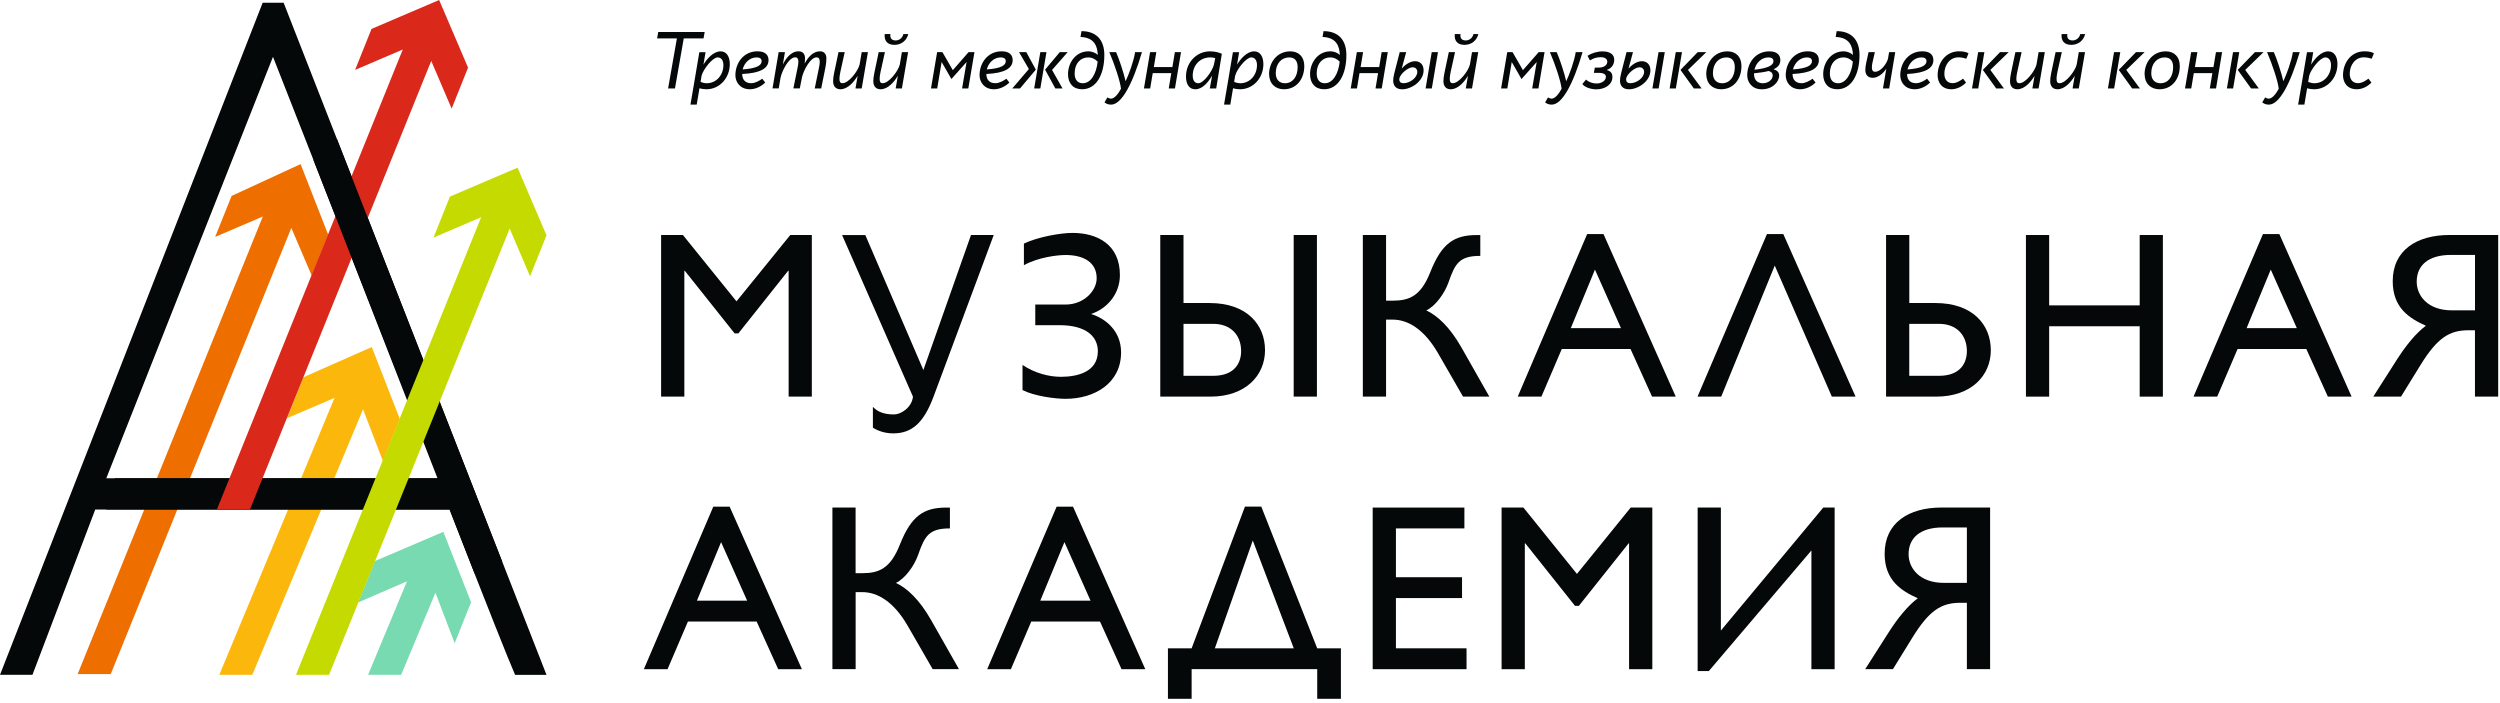 <svg width="594" height="167" viewBox="0 0 594 167" fill="none" xmlns="http://www.w3.org/2000/svg">
<g clip-path="url(#clip0_65_79)">
<path d="M192.89 94.24H187.38V64.34H187.26L175.44 79.21H174.54L162.71 64.34H162.6V94.24H157.08V55.84H162.26L174.99 71.6L187.77 55.84H192.89V94.24Z" fill="#040808"/>
<path d="M219.39 87.93L230.71 55.84H236.11L221.81 94.24C219.5 100.43 216.69 102.97 212.24 102.97C210.33 102.97 208.64 102.41 207.4 101.62V96.67C208.64 97.97 210.21 98.47 212.47 98.47C213.99 98.47 216.64 96.89 216.92 94.25L200.08 55.85H205.6L219.4 87.94L219.39 87.93Z" fill="#040808"/>
<path d="M243.29 57.87C246.61 56.29 251.96 55.34 254.83 55.34C260.74 55.34 266.09 58.1 266.09 65.36C266.09 70.09 262.77 73.47 259.22 74.6C262.71 75.67 266.37 78.65 266.37 83.72C266.37 91.15 259.95 94.76 253.2 94.76C250.55 94.76 245.71 94.09 242.95 92.68V86.71C245.88 88.68 249.26 89.53 252.07 89.53C255.84 89.53 260.85 88.46 260.85 83.45C260.85 80.35 258.6 77.26 251.67 77.26H245.98V72.36H253.19C257.53 72.36 260.57 69.1 260.57 66.11C260.57 62.22 257.3 60.59 253.19 60.59C251.11 60.59 246.66 61.15 243.28 63.01V57.89L243.29 57.87Z" fill="#040808"/>
<path d="M312.9 94.24H307.38V55.84H312.9V94.24ZM281.2 89.29H288.3C293.31 89.29 294.89 86.25 294.89 83.43C294.89 79.6 292.41 76.95 288.3 76.95H281.2V89.28V89.29ZM275.68 94.24V55.84H281.2V72H287.39C296.29 72 300.57 77.18 300.57 83.2C300.57 89.22 295.95 94.24 287.56 94.24H275.68Z" fill="#040808"/>
<path d="M329.33 55.84V71.44H330.9C334.9 71.44 337.6 70.32 339.85 64.63C342.55 57.82 345.48 55.85 350.88 55.85H351.72V60.8C346.77 60.8 345.75 62.55 344.18 67.05C343.22 69.81 340.97 72.79 338.89 73.75C341.54 74.99 344.46 77.69 347.22 82.53L353.87 94.24H347.62L341.65 83.88C338.38 78.25 334.56 75.94 330.9 75.94H329.33V94.24H323.81V55.84H329.33Z" fill="#040808"/>
<path d="M373.21 77.97H385.15L378.96 64.06L373.22 77.97H373.21ZM398.16 94.24H392.53L387.41 82.92H371.08L366.24 94.24H360.61L377.11 55.61H380.99L398.16 94.24Z" fill="#040808"/>
<path d="M440.88 94.24H435.25L421.68 63.1L408.96 94.24H403.33L419.83 55.61H423.71L440.88 94.24Z" fill="#040808"/>
<path d="M453.64 89.29H460.74C465.75 89.29 467.33 86.25 467.33 83.43C467.33 79.6 464.85 76.95 460.74 76.95H453.64V89.28V89.29ZM448.13 94.24V55.84H453.65V72H459.84C468.74 72 473.02 77.18 473.02 83.2C473.02 89.22 468.4 94.24 460.01 94.24H448.13Z" fill="#040808"/>
<path d="M513.9 94.24H508.39V77.52H486.88V94.24H481.36V55.84H486.88V72.56H508.39V55.84H513.9V94.24Z" fill="#040808"/>
<path d="M533.79 77.97H545.73L539.53 64.06L533.79 77.97ZM558.73 94.24H553.1L547.98 82.92H531.65L526.81 94.24H521.18L537.68 55.61H541.57L558.74 94.24H558.73Z" fill="#040808"/>
<path d="M588.06 60.57H582.32C576.97 60.57 574.21 63.05 574.21 66.93C574.21 70.14 576.69 73.74 582.6 73.74H588.06V60.56V60.57ZM593.57 55.84V94.24H588.05V78.47H586.53C581.97 78.47 579.1 80.27 575.1 86.75L570.48 94.24H563.89L569.35 85.68C571.6 82.13 574.02 79.15 576.39 77.4C572.5 75.65 568.51 73.18 568.51 66.81C568.51 59.43 574.25 55.83 582.03 55.83H593.57V55.84Z" fill="#040808"/>
<path d="M165.58 142.72H177.52L171.33 128.81L165.59 142.72H165.58ZM190.53 159H184.9L179.78 147.68H163.45L158.61 159H152.98L169.48 120.38H173.36L190.53 159Z" fill="#040808"/>
<path d="M203.29 120.59V136.19H204.87C208.87 136.19 211.57 135.07 213.82 129.38C216.52 122.57 219.45 120.6 224.86 120.6H225.7V125.55C220.75 125.55 219.73 127.3 218.16 131.8C217.2 134.56 214.95 137.54 212.87 138.5C215.52 139.74 218.44 142.44 221.2 147.28L227.85 158.99H221.6L215.63 148.63C212.36 143 208.54 140.69 204.88 140.69H203.3V158.99H197.78V120.59H203.3H203.29Z" fill="#040808"/>
<path d="M247.17 142.72H259.11L252.91 128.81L247.17 142.72ZM272.11 159H266.48L261.36 147.68H245.03L240.19 159H234.56L251.06 120.38H254.95L272.12 159H272.11Z" fill="#040808"/>
<path d="M297.66 128.42L307.4 154.04H288.65L297.66 128.42ZM295.8 120.37L283.13 154.04H277.5V166.03H283.13V158.99H312.97V166.03H318.6V154.04H312.97L299.68 120.37H295.79H295.8Z" fill="#040808"/>
<path d="M347.94 125.55H331.67V137.15H347.38V142.1H331.67V154.04H348.45V159H326.15V120.6H347.94V125.55Z" fill="#040808"/>
<path d="M392.59 159H387.07V129.1H386.96L375.13 143.96H374.23L362.41 129.1H362.3V159H356.78V120.59H361.96L374.68 136.36L387.46 120.59H392.59V159Z" fill="#040808"/>
<path d="M435.91 159H430.39V130.79L406.01 159.45H403.36V120.59H408.88V149.82L433.21 120.59H435.91V159Z" fill="#040808"/>
<path d="M467.33 125.32H461.59C456.24 125.32 453.48 127.8 453.48 131.68C453.48 134.89 455.96 138.49 461.87 138.49H467.33V125.31V125.32ZM472.85 120.59V158.99H467.33V143.22H465.81C461.25 143.22 458.38 145.02 454.38 151.5L449.76 158.99H443.17L448.63 150.43C450.88 146.88 453.3 143.9 455.67 142.15C451.78 140.4 447.79 137.93 447.79 131.57C447.79 124.19 453.53 120.59 461.3 120.59H472.84H472.85Z" fill="#040808"/>
<path d="M94.98 99.51L88.34 82.45L72.07 89.64L68.16 99.38L79.49 94.53L52.1 160.34H59.95L86.26 97.24L90.97 109.53L94.98 99.51Z" fill="#FCB70D"/>
<path d="M77.97 55.75L71.42 38.99L55.03 46.55L51.12 56.29L62.45 51.44L18.45 160.16H26.31L69.22 54.15L74.06 65.48L77.97 55.75Z" fill="#EF6E00"/>
<path d="M111.93 143.09L105.34 126.36L89.08 133.31L85.1 143.14L96.7 138.12L87.45 160.34H95.31L103.46 140.83L108.03 152.83L111.93 143.09Z" fill="#78DAB1"/>
<path d="M104.16 113.63H25.26L64.86 13.5L104.16 113.63ZM67.39 0.65H62.41L0 160.34H7.71L22.63 121.06H106.8C116.26 145.31 120.83 156.8 122.39 160.35H129.85L67.39 0.65Z" fill="#040808"/>
<path d="M27.31 113.63L25.24 121.07H106.8L104.16 113.63H27.31Z" fill="#040808"/>
<path d="M104.34 0L88.27 6.87L84.37 16.61L95.7 11.76L51.52 121.07H59.38L102.46 14.47L107.31 25.81L111.21 16.07L104.34 0Z" fill="#DA291A"/>
<path d="M74.47 38L80.03 32.96L119.33 133.47L112.77 136.26L74.47 38Z" fill="#040808"/>
<path d="M129.85 55.91L122.97 39.84L106.9 46.71L103 56.45L114.33 51.6L70.32 160.34H78.18L121.1 54.31L125.94 65.65L129.85 55.91Z" fill="#C5DA00"/>
<path d="M156.4 7.6H167.43L167.16 9.13H162.46L160.37 21.02H158.74L160.83 9.13H156.13L156.4 7.6Z" fill="#040808"/>
<path d="M164.05 24.86L164.84 20.24L166.16 12.4H167.64L167.14 15.35C167.98 13.95 169.52 12.2 171.21 12.2C172.65 12.2 173.4 13.47 173.4 15.23C173.4 18.59 170.91 21.21 167.86 21.21C167.25 21.21 166.67 21.11 166.19 20.98L165.54 24.85H164.06L164.05 24.86ZM166.45 19.43C166.78 19.62 167.41 19.78 167.91 19.78C170.19 19.78 171.88 17.86 171.88 15.46C171.88 14.37 171.38 13.64 170.52 13.64C169.33 13.64 167.14 16.38 166.7 17.96L166.45 19.44V19.43Z" fill="#040808"/>
<path d="M181.8 19.62C180.96 20.48 179.56 21.21 178.18 21.21C175.8 21.21 174.73 19.46 174.73 17.89C174.73 14.96 176.67 12.19 179.99 12.19C181.97 12.19 182.62 13.21 182.6 14.32C182.58 16.16 180.84 17.37 176.35 17.58C176.35 19.06 177.21 19.77 178.48 19.77C179.48 19.77 180.49 19.14 181.11 18.7L181.82 19.62H181.8ZM176.45 16.5C179.9 16.25 180.94 15.5 180.96 14.56C180.98 13.95 180.52 13.64 179.79 13.64C178.12 13.64 176.86 14.91 176.45 16.5Z" fill="#040808"/>
<path d="M185.02 12.39H186.5L186 15.34C186.67 13.94 187.92 12.19 189.74 12.19C190.78 12.19 191.27 12.88 191.27 13.84C191.27 14.3 191.25 14.7 191.19 15.11C191.9 13.75 193.09 12.19 194.81 12.19C195.85 12.19 196.35 12.88 196.35 13.84C196.35 14.65 196.27 15.22 196.12 16.03L195.12 21.02H193.58L194.54 16.32C194.64 15.88 194.79 15.05 194.77 14.59C194.75 14.05 194.62 13.63 194 13.63C192.54 13.63 190.97 16.66 190.57 18.29L190.03 21.01H188.5L189.46 16.31C189.56 15.87 189.71 15.04 189.69 14.58C189.67 14.04 189.54 13.62 188.92 13.62C187.39 13.62 185.74 16.96 185.45 18.51L185.03 21H183.55L185.01 12.37L185.02 12.39Z" fill="#040808"/>
<path d="M204.24 15.34L204.74 12.39H206.22L204.74 21.02H203.26L203.78 18.01C202.94 19.43 201.44 21.21 199.68 21.21C198.43 21.21 197.95 20.31 197.95 19.31C197.95 18.75 198.01 18.18 198.18 17.37L199.23 12.38H200.71L199.67 17.08C199.57 17.5 199.44 18.35 199.46 18.81C199.46 19.35 199.59 19.77 200.19 19.77C201.65 19.77 203.87 16.89 204.24 15.34Z" fill="#040808"/>
<path d="M213.79 15.34L214.29 12.39H215.77L214.29 21.02H212.81L213.33 18.01C212.49 19.43 210.99 21.21 209.23 21.21C207.98 21.21 207.5 20.31 207.5 19.31C207.5 18.75 207.56 18.18 207.73 17.37L208.78 12.38H210.26L209.22 17.08C209.12 17.5 208.99 18.35 209.01 18.81C209.01 19.35 209.14 19.77 209.74 19.77C211.2 19.77 213.42 16.89 213.79 15.34ZM211.57 8.09C211.44 8.93 211.74 9.61 212.82 9.61C213.51 9.61 214.41 9.15 214.64 8.09H215.81C215.45 9.55 214.24 10.66 212.51 10.66C210.78 10.66 210.05 9.64 210.21 8.09H211.57Z" fill="#040808"/>
<path d="M222.67 12.39H223.92L226.39 16.67L230.13 12.39H231.53L230.07 21.02H228.59L229.66 14.73L226.09 18.74H226.03L223.73 14.73L222.68 21.02H221.2L222.66 12.39H222.67Z" fill="#040808"/>
<path d="M239.81 19.62C238.97 20.48 237.57 21.21 236.19 21.21C233.81 21.21 232.74 19.46 232.74 17.89C232.74 14.96 234.68 12.19 238 12.19C239.98 12.19 240.63 13.21 240.61 14.32C240.59 16.16 238.85 17.37 234.36 17.58C234.36 19.06 235.22 19.77 236.49 19.77C237.49 19.77 238.5 19.14 239.12 18.7L239.83 19.62H239.81ZM234.46 16.5C237.91 16.25 238.95 15.5 238.97 14.56C238.99 13.95 238.53 13.64 237.8 13.64C236.13 13.64 234.87 14.91 234.46 16.5Z" fill="#040808"/>
<path d="M242.12 12.39H243.85L246.11 16.55L242.35 21.02H240.51L244.46 16.4L242.12 12.39ZM247.18 12.39H248.64L247.18 21.02H245.72L247.18 12.39ZM249.97 16.63L252.46 21.02H250.75L248.31 16.55L251.8 12.39H253.68L249.96 16.63H249.97Z" fill="#040808"/>
<path d="M253.76 17.63C253.76 14.83 255.66 12.2 258.57 12.2C259.59 12.2 260.37 12.62 260.83 13.06C260.75 11.03 260.08 8.92 256.73 8.78L256.96 7.4C260.45 7.4 262.39 9.45 262.39 13.08C262.39 17.76 260.45 21.21 257.1 21.21C254.99 21.21 253.76 19.81 253.76 17.62V17.63ZM255.33 17.4C255.33 18.97 256.06 19.78 257.29 19.78C259.19 19.78 260.51 17.5 260.8 14.64C260.05 13.91 259.36 13.64 258.56 13.64C256.76 13.64 255.34 15.04 255.34 17.4H255.33Z" fill="#040808"/>
<path d="M266.35 21.1C266.16 19.3 264.83 15.31 263.57 12.39H265.18C265.81 13.73 267.08 17.57 267.44 19.3C268.19 17.75 269.4 14.47 269.7 12.39H271.33C269.11 19.91 266.5 24.86 264 24.86C263.27 24.86 262.81 24.63 262.43 24.32L263.12 23.15C263.37 23.28 263.64 23.44 263.98 23.44C264.82 23.44 265.73 22.25 266.34 21.1H266.35Z" fill="#040808"/>
<path d="M278.3 17.38H273.89L273.28 21.02H271.8L273.26 12.39H274.74L274.15 15.94H278.56L279.15 12.39H280.61L279.17 21.02H277.69L278.3 17.38Z" fill="#040808"/>
<path d="M287.45 21.02L287.99 17.99C287.13 19.41 285.8 21.21 284 21.21C282.5 21.21 281.79 19.94 281.79 18.18C281.79 14.82 284.32 12.2 287.49 12.2C288.81 12.2 289.77 12.53 290.31 12.79L288.97 21.02H287.45ZM288.43 15.34L288.74 13.81C288.28 13.66 287.97 13.64 287.57 13.64C285.06 13.64 283.39 15.56 283.39 17.96C283.39 19.05 283.83 19.78 284.71 19.78C286 19.78 288.05 16.9 288.43 15.35V15.34Z" fill="#040808"/>
<path d="M290.83 24.86L291.62 20.24L292.94 12.4H294.42L293.92 15.35C294.76 13.95 296.3 12.2 297.99 12.2C299.43 12.2 300.18 13.47 300.18 15.23C300.18 18.59 297.69 21.21 294.64 21.21C294.03 21.21 293.45 21.11 292.97 20.98L292.32 24.85H290.84L290.83 24.86ZM293.23 19.43C293.56 19.62 294.19 19.78 294.69 19.78C296.97 19.78 298.66 17.86 298.66 15.46C298.66 14.37 298.16 13.64 297.3 13.64C296.11 13.64 293.92 16.38 293.48 17.96L293.23 19.44V19.43Z" fill="#040808"/>
<path d="M301.53 17.63C301.53 14.83 303.43 12.2 306.56 12.2C308.57 12.2 309.9 13.47 309.9 15.69C309.9 18.89 307.96 21.21 305.05 21.21C302.98 21.21 301.54 19.81 301.54 17.62L301.53 17.63ZM308.32 15.96C308.32 14.43 307.59 13.64 306.32 13.64C304.52 13.64 303.12 15.04 303.12 17.4C303.12 18.97 304.04 19.78 305.29 19.78C307.19 19.78 308.32 18.15 308.32 15.96Z" fill="#040808"/>
<path d="M311.27 17.63C311.27 14.83 313.17 12.2 316.08 12.2C317.1 12.2 317.88 12.62 318.34 13.06C318.26 11.03 317.59 8.92 314.24 8.78L314.47 7.4C317.96 7.4 319.9 9.45 319.9 13.08C319.9 17.76 317.96 21.21 314.61 21.21C312.5 21.21 311.27 19.81 311.27 17.62V17.63ZM312.84 17.4C312.84 18.97 313.57 19.78 314.8 19.78C316.7 19.78 318.02 17.5 318.31 14.64C317.56 13.91 316.87 13.64 316.07 13.64C314.27 13.64 312.85 15.04 312.85 17.4H312.84Z" fill="#040808"/>
<path d="M327.43 17.38H323.02L322.41 21.02H320.93L322.39 12.39H323.87L323.28 15.94H327.69L328.28 12.39H329.74L328.3 21.02H326.82L327.43 17.38Z" fill="#040808"/>
<path d="M332.57 12.39H334.11L333.04 16.32C333.81 15.38 335.05 14.54 336.24 14.54C337.26 14.54 338.25 15.21 338.25 16.71C338.25 19.3 335.33 21.22 333.15 21.22C331.52 21.22 331.02 20.16 331.02 19.17C331.02 18.77 331.08 18.19 331.29 17.39L332.57 12.4V12.39ZM332.47 18.91C332.49 19.37 332.74 19.77 333.49 19.77C334.93 19.77 336.75 18.52 336.75 17.07C336.75 16.36 336.21 15.98 335.68 15.98C334.57 15.98 332.76 17.5 332.5 18.59C332.48 18.71 332.48 18.82 332.48 18.92L332.47 18.91ZM341.66 12.39L340.2 21.02H338.72L340.18 12.39H341.66Z" fill="#040808"/>
<path d="M349.25 15.34L349.75 12.39H351.23L349.75 21.02H348.27L348.79 18.01C347.95 19.43 346.45 21.21 344.69 21.21C343.44 21.21 342.96 20.31 342.96 19.31C342.96 18.75 343.02 18.18 343.19 17.37L344.24 12.38H345.72L344.68 17.08C344.58 17.5 344.45 18.35 344.47 18.81C344.47 19.35 344.6 19.77 345.2 19.77C346.66 19.77 348.88 16.89 349.25 15.34ZM347.02 8.09C346.89 8.93 347.19 9.61 348.27 9.61C348.96 9.61 349.86 9.15 350.09 8.09H351.26C350.9 9.55 349.69 10.66 347.96 10.66C346.23 10.66 345.5 9.64 345.66 8.09H347.02Z" fill="#040808"/>
<path d="M358.13 12.39H359.38L361.85 16.67L365.59 12.39H366.99L365.53 21.02H364.05L365.12 14.73L361.55 18.74H361.49L359.19 14.73L358.14 21.02H356.66L358.12 12.39H358.13Z" fill="#040808"/>
<path d="M371.04 21.1C370.85 19.3 369.52 15.31 368.26 12.39H369.87C370.5 13.73 371.77 17.57 372.13 19.3C372.88 17.75 374.09 14.47 374.39 12.39H376.02C373.8 19.91 371.19 24.86 368.69 24.86C367.96 24.86 367.5 24.63 367.12 24.32L367.81 23.15C368.06 23.28 368.33 23.44 368.67 23.44C369.51 23.44 370.42 22.25 371.03 21.1H371.04Z" fill="#040808"/>
<path d="M375.98 19.95L376.84 18.9C377.43 19.49 378.41 19.84 379.35 19.84C380.46 19.84 381.56 19.21 381.56 18.27C381.56 17.66 381.02 17.31 379.81 17.31H378.7L378.93 16.06H379.89C381.14 16.06 381.89 15.45 381.89 14.66C381.89 13.99 381.3 13.59 380.32 13.59C379.17 13.59 378.44 13.95 377.77 14.36L377.19 13.25C378.17 12.64 379.45 12.21 380.78 12.21C382.6 12.21 383.54 12.98 383.54 14.19C383.54 15.13 383.12 16.15 381.79 16.61V16.65C382.77 16.92 383.11 17.46 383.11 18.3C383.11 20.1 381.35 21.23 379.27 21.23C377.89 21.23 376.41 20.65 375.97 19.96L375.98 19.95Z" fill="#040808"/>
<path d="M386.46 12.39H388L386.93 16.32C387.7 15.38 388.94 14.54 390.13 14.54C391.15 14.54 392.14 15.21 392.14 16.71C392.14 19.3 389.22 21.22 387.04 21.22C385.41 21.22 384.91 20.16 384.91 19.17C384.91 18.77 384.97 18.19 385.18 17.39L386.46 12.4V12.39ZM386.36 18.91C386.38 19.37 386.63 19.77 387.38 19.77C388.82 19.77 390.64 18.52 390.64 17.07C390.64 16.36 390.1 15.98 389.57 15.98C388.46 15.98 386.65 17.5 386.39 18.59C386.37 18.71 386.37 18.82 386.37 18.92L386.36 18.91ZM395.55 12.39L394.09 21.02H392.61L394.07 12.39H395.55Z" fill="#040808"/>
<path d="M398.16 12.39H399.64L398.18 21.02H396.7L398.16 12.39ZM401.06 16.61L404.3 21.02H402.46L399.28 16.61L403.37 12.39H405.42L401.07 16.61H401.06Z" fill="#040808"/>
<path d="M405.4 17.63C405.4 14.83 407.3 12.2 410.43 12.2C412.44 12.2 413.77 13.47 413.77 15.69C413.77 18.89 411.83 21.21 408.92 21.21C406.85 21.21 405.41 19.81 405.41 17.62L405.4 17.63ZM412.19 15.96C412.19 14.43 411.46 13.64 410.19 13.64C408.39 13.64 406.99 15.04 406.99 17.4C406.99 18.97 407.91 19.78 409.16 19.78C411.06 19.78 412.19 18.15 412.19 15.96Z" fill="#040808"/>
<path d="M421.39 16.46C422.18 16.67 422.73 17.17 422.73 17.9C422.73 19.47 421.18 21.22 418.59 21.22C416.21 21.22 415.14 19.47 415.14 17.9C415.14 14.97 417.08 12.2 420.4 12.2C422.38 12.2 423.03 13.22 423.01 14.33C422.99 15.29 422.49 15.96 421.4 16.46H421.39ZM420.24 16.86C419.32 17.11 418.17 17.28 416.75 17.42V17.55C416.75 19.05 417.61 19.78 418.88 19.78C420.07 19.78 421.2 18.97 421.2 17.92C421.2 17.42 420.89 17.04 420.24 16.87V16.86ZM416.86 16.57C420.12 16.21 421.35 15.5 421.37 14.56C421.39 13.95 420.93 13.64 420.2 13.64C418.51 13.64 417.23 14.94 416.86 16.57Z" fill="#040808"/>
<path d="M431.36 19.62C430.52 20.48 429.12 21.21 427.74 21.21C425.36 21.21 424.29 19.46 424.29 17.89C424.29 14.96 426.23 12.19 429.55 12.19C431.53 12.19 432.18 13.21 432.16 14.32C432.14 16.16 430.4 17.37 425.91 17.58C425.91 19.06 426.77 19.77 428.04 19.77C429.04 19.77 430.05 19.14 430.67 18.7L431.38 19.62H431.36ZM426.01 16.5C429.46 16.25 430.5 15.5 430.52 14.56C430.54 13.95 430.08 13.64 429.35 13.64C427.68 13.64 426.42 14.91 426.01 16.5Z" fill="#040808"/>
<path d="M433.19 17.63C433.19 14.83 435.09 12.2 438 12.2C439.02 12.2 439.8 12.62 440.26 13.06C440.18 11.03 439.51 8.92 436.16 8.78L436.39 7.4C439.88 7.4 441.82 9.45 441.82 13.08C441.82 17.76 439.88 21.21 436.53 21.21C434.42 21.21 433.19 19.81 433.19 17.62V17.63ZM434.77 17.4C434.77 18.97 435.5 19.78 436.73 19.78C438.63 19.78 439.95 17.5 440.24 14.64C439.49 13.91 438.8 13.64 438 13.64C436.2 13.64 434.78 15.04 434.78 17.4H434.77Z" fill="#040808"/>
<path d="M448.6 13.85L448.85 12.39H450.31L448.87 21.02H447.39L448.18 16.34C447.32 17.64 446.07 18.49 444.98 18.49C443.68 18.49 443.18 17.61 443.2 16.59C443.2 16.03 443.3 15.48 443.43 14.84L443.97 12.38H445.47L444.91 14.82C444.79 15.32 444.76 15.64 444.76 16.09C444.78 16.65 444.93 17.05 445.55 17.05C446.82 17.05 448.24 15.27 448.62 13.85H448.6Z" fill="#040808"/>
<path d="M458.57 19.62C457.73 20.48 456.33 21.21 454.95 21.21C452.57 21.21 451.5 19.46 451.5 17.89C451.5 14.96 453.44 12.19 456.76 12.19C458.74 12.19 459.39 13.21 459.37 14.32C459.35 16.16 457.61 17.37 453.12 17.58C453.12 19.06 453.98 19.77 455.25 19.77C456.25 19.77 457.26 19.14 457.88 18.7L458.59 19.62H458.57ZM453.22 16.5C456.67 16.25 457.71 15.5 457.73 14.56C457.75 13.95 457.29 13.64 456.56 13.64C454.89 13.64 453.63 14.91 453.22 16.5Z" fill="#040808"/>
<path d="M467.13 19.62C466.3 20.48 465.02 21.21 463.66 21.21C461.26 21.21 460.38 19.46 460.38 17.89C460.38 14.96 462.24 12.19 465.5 12.19C466.42 12.19 467.25 12.34 467.72 12.67L467.2 13.95C466.8 13.8 465.97 13.62 465.34 13.62C463.25 13.62 461.98 15.48 461.98 17.53C461.98 18.83 462.65 19.76 463.94 19.76C464.92 19.76 465.8 19.13 466.43 18.69L467.12 19.61L467.13 19.62Z" fill="#040808"/>
<path d="M470.01 12.39H471.49L470.03 21.02H468.55L470.01 12.39ZM472.9 16.61L476.14 21.02H474.3L471.12 16.61L475.21 12.39H477.26L472.91 16.61H472.9Z" fill="#040808"/>
<path d="M483.87 15.34L484.37 12.39H485.85L484.37 21.02H482.89L483.41 18.01C482.57 19.43 481.07 21.21 479.31 21.21C478.06 21.21 477.58 20.31 477.58 19.31C477.58 18.75 477.64 18.18 477.81 17.37L478.86 12.38H480.34L479.3 17.08C479.2 17.5 479.07 18.35 479.09 18.81C479.09 19.35 479.22 19.77 479.82 19.77C481.28 19.77 483.5 16.89 483.87 15.34Z" fill="#040808"/>
<path d="M493.42 15.34L493.92 12.39H495.4L493.92 21.02H492.44L492.96 18.01C492.12 19.43 490.62 21.21 488.86 21.21C487.61 21.21 487.13 20.31 487.13 19.31C487.13 18.75 487.19 18.18 487.36 17.37L488.41 12.38H489.89L488.85 17.08C488.75 17.5 488.62 18.35 488.64 18.81C488.64 19.35 488.77 19.77 489.37 19.77C490.83 19.77 493.05 16.89 493.42 15.34ZM491.2 8.09C491.07 8.93 491.37 9.61 492.45 9.61C493.14 9.61 494.04 9.15 494.27 8.09H495.44C495.08 9.55 493.87 10.66 492.14 10.66C490.41 10.66 489.68 9.64 489.84 8.09H491.2Z" fill="#040808"/>
<path d="M502.3 12.39H503.78L502.32 21.02H500.84L502.3 12.39ZM505.2 16.61L508.44 21.02H506.6L503.42 16.61L507.51 12.39H509.56L505.21 16.61H505.2Z" fill="#040808"/>
<path d="M509.55 17.63C509.55 14.83 511.45 12.2 514.58 12.2C516.59 12.2 517.92 13.47 517.92 15.69C517.92 18.89 515.98 21.21 513.07 21.21C511 21.21 509.56 19.81 509.56 17.62L509.55 17.63ZM516.34 15.96C516.34 14.43 515.61 13.64 514.34 13.64C512.54 13.64 511.14 15.04 511.14 17.4C511.14 18.97 512.06 19.78 513.31 19.78C515.21 19.78 516.34 18.15 516.34 15.96Z" fill="#040808"/>
<path d="M525.66 17.38H521.25L520.64 21.02H519.16L520.62 12.39H522.1L521.51 15.94H525.92L526.51 12.39H527.97L526.53 21.02H525.05L525.66 17.38Z" fill="#040808"/>
<path d="M530.57 12.39H532.05L530.59 21.02H529.11L530.57 12.39ZM533.46 16.61L536.7 21.02H534.86L531.68 16.61L535.77 12.39H537.82L533.47 16.61H533.46Z" fill="#040808"/>
<path d="M541.43 21.1C541.24 19.3 539.91 15.31 538.65 12.39H540.26C540.89 13.73 542.16 17.57 542.52 19.3C543.27 17.75 544.48 14.47 544.78 12.39H546.41C544.19 19.91 541.58 24.86 539.08 24.86C538.35 24.86 537.89 24.63 537.51 24.32L538.2 23.15C538.45 23.28 538.72 23.44 539.06 23.44C539.9 23.44 540.81 22.25 541.42 21.1H541.43Z" fill="#040808"/>
<path d="M546.03 24.86L546.82 20.24L548.14 12.4H549.62L549.12 15.35C549.96 13.95 551.5 12.2 553.19 12.2C554.63 12.2 555.38 13.47 555.38 15.23C555.38 18.59 552.89 21.21 549.84 21.21C549.23 21.21 548.65 21.11 548.17 20.98L547.52 24.85H546.04L546.03 24.86ZM548.42 19.43C548.75 19.62 549.38 19.78 549.88 19.78C552.16 19.78 553.85 17.86 553.85 15.46C553.85 14.37 553.35 13.64 552.49 13.64C551.3 13.64 549.11 16.38 548.67 17.96L548.42 19.44V19.43Z" fill="#040808"/>
<path d="M563.45 19.62C562.63 20.48 561.34 21.21 559.98 21.21C557.58 21.21 556.7 19.46 556.7 17.89C556.7 14.96 558.56 12.19 561.82 12.19C562.74 12.19 563.57 12.34 564.04 12.67L563.52 13.95C563.12 13.8 562.29 13.62 561.66 13.62C559.57 13.62 558.3 15.48 558.3 17.53C558.3 18.83 558.97 19.76 560.26 19.76C561.24 19.76 562.12 19.13 562.75 18.69L563.44 19.61L563.45 19.62Z" fill="#040808"/>
</g>
<defs>
<clipPath id="clip0_65_79">
<rect width="593.57" height="166.04" fill="white"/>
</clipPath>
</defs>
</svg>
